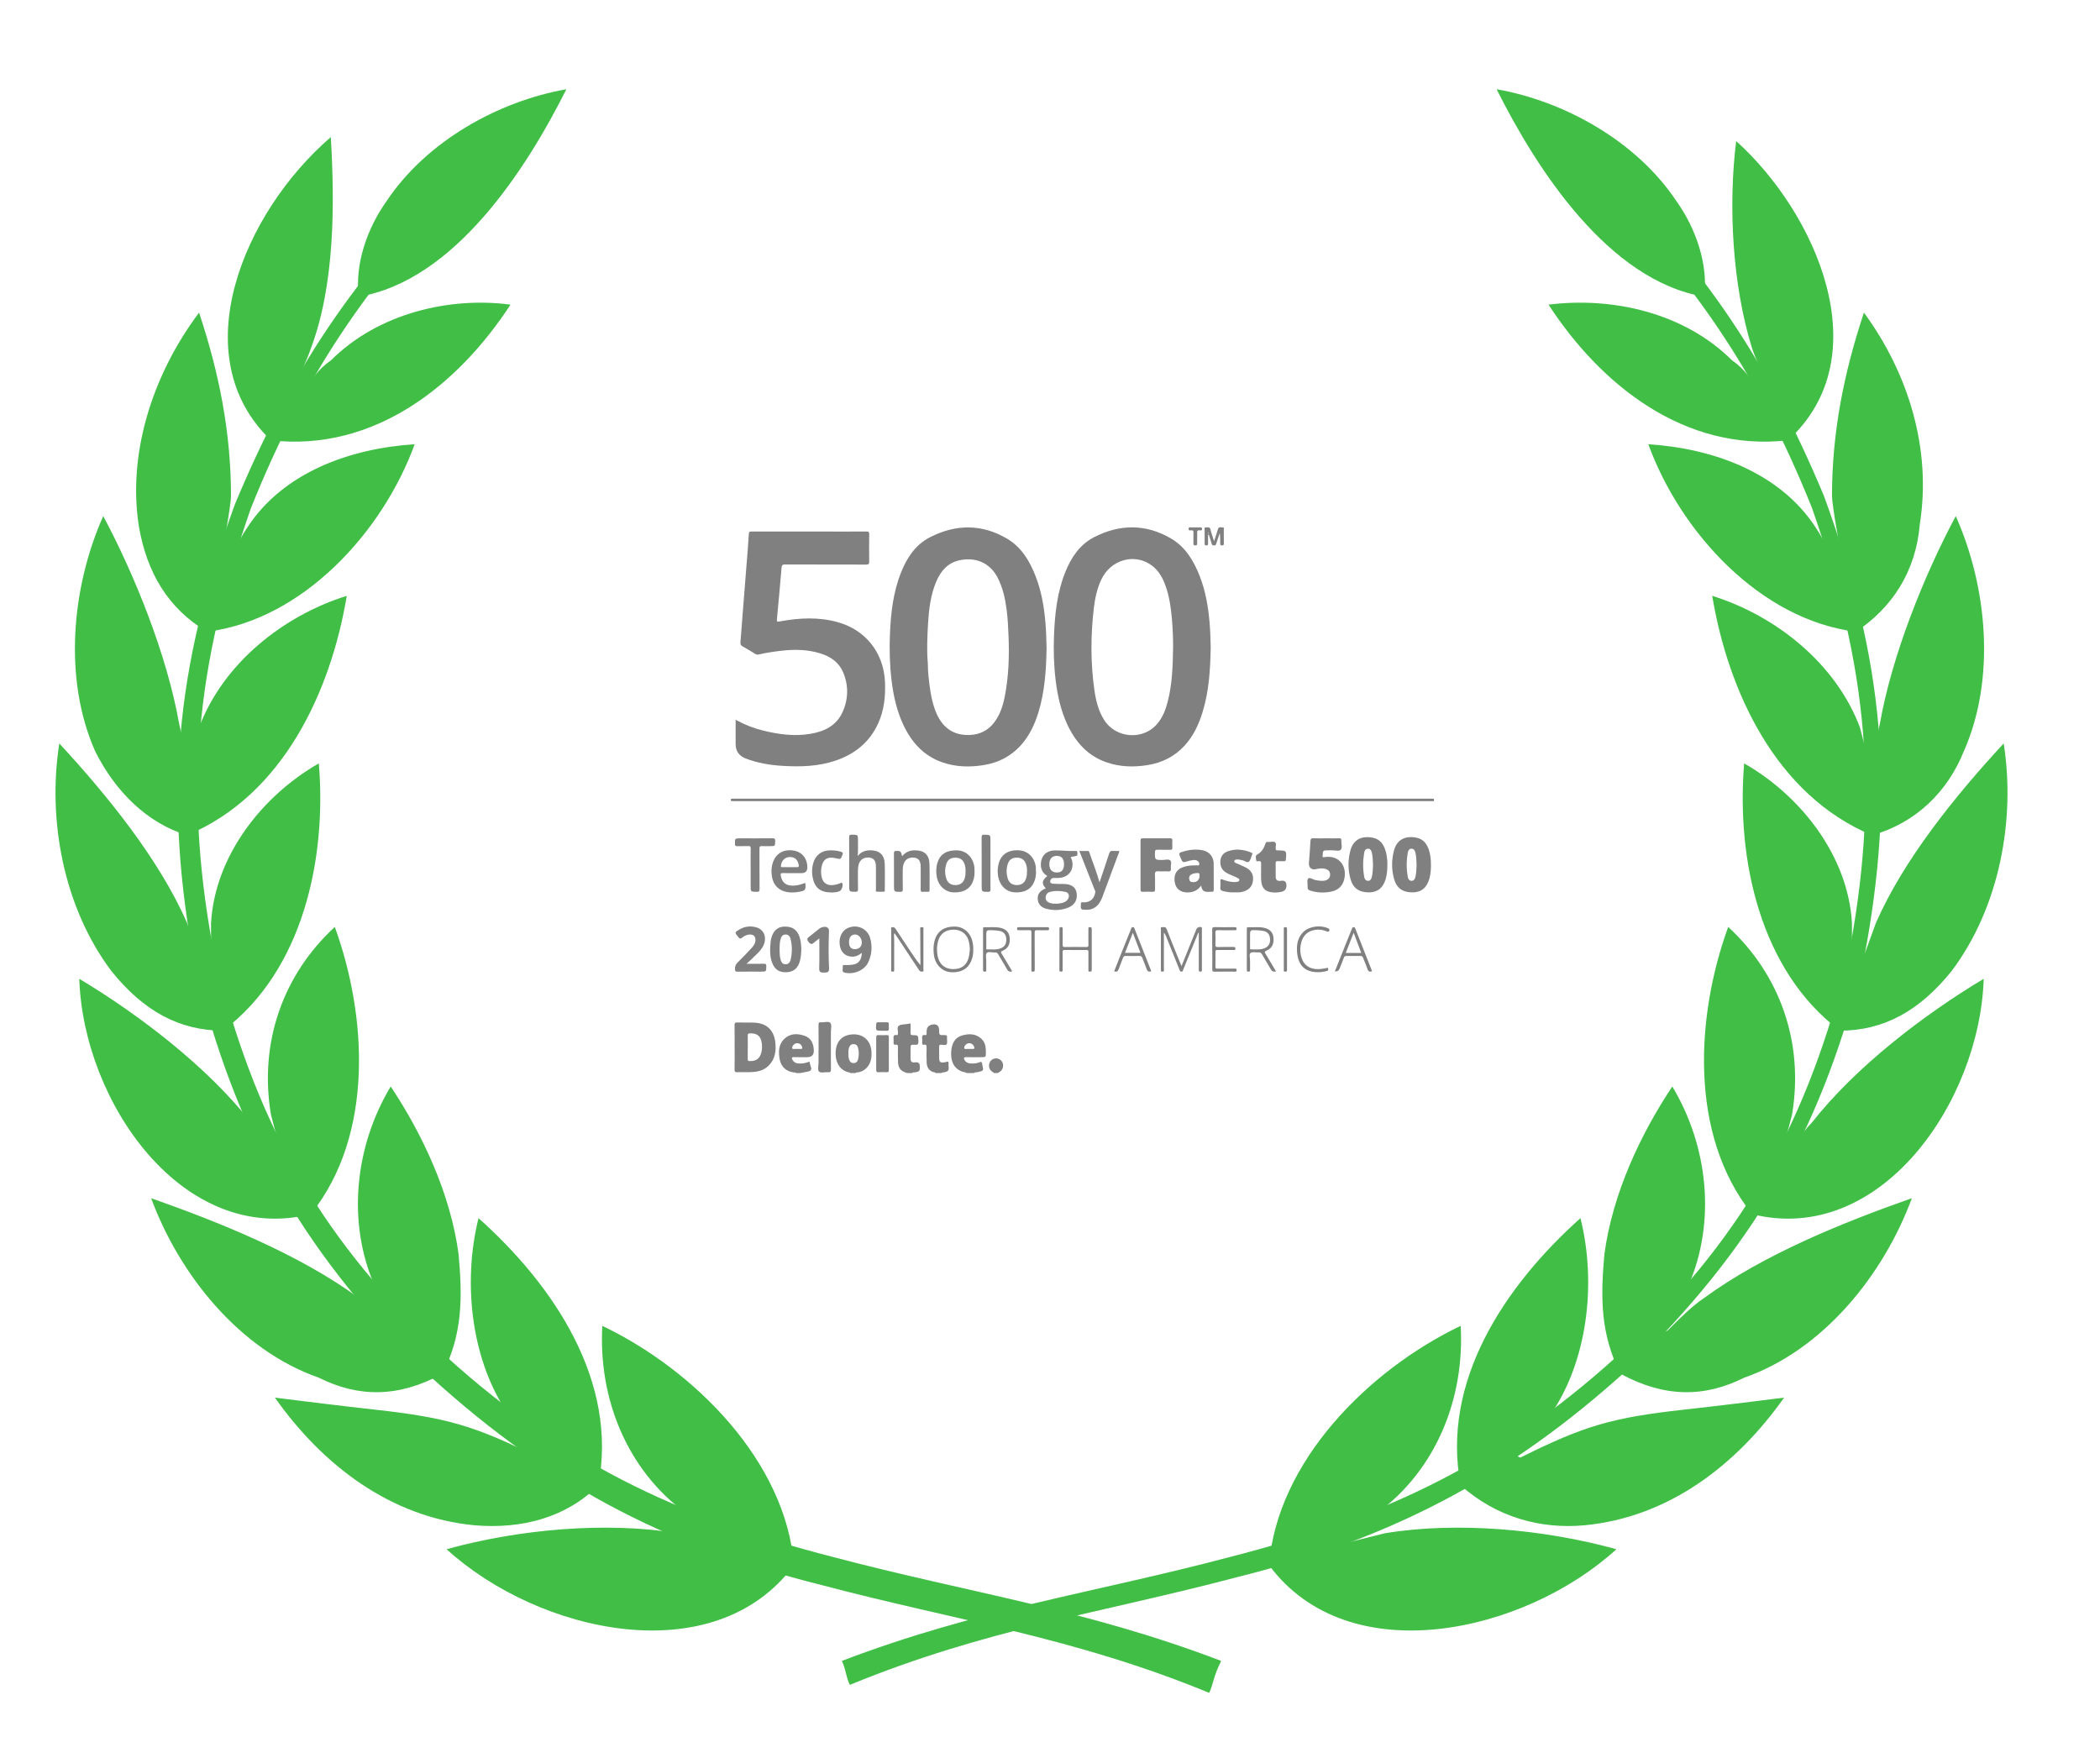 <svg width="227" height="190" viewBox="0 0 227 190" fill="none" xmlns="http://www.w3.org/2000/svg">
<rect width="227" height="190" fill="white"/>
<path d="M52.159 17.84C40.506 29.483 33.17 39.832 27.128 54.925C21.086 72.174 19.791 85.974 23.244 103.654C27.559 120.903 34.033 132.978 46.98 145.483C60.359 157.989 73.306 164.026 90.137 168.338C104.811 172.219 117.326 173.944 132 179.55C131.137 181.275 131.137 182.137 130.705 183C116.032 176.963 103.516 175.238 88.843 171.357C71.58 167.045 58.633 160.145 45.254 147.639C32.306 134.702 25.401 122.197 21.086 104.517C17.633 86.405 18.928 72.174 25.401 54.494C31.875 38.97 39.212 28.62 51.296 16.977C51.727 17.409 52.159 17.84 52.159 17.84Z" fill="#40BE46"/>
<path d="M29.285 47.594C40.506 48.888 49.569 41.557 55.18 32.933C48.706 32.07 40.938 33.795 35.759 38.97C34.464 39.832 33.601 41.126 32.738 42.42C32.738 42.851 31.875 42.42 31.875 41.989C32.306 40.695 33.169 38.97 33.601 37.676C36.191 30.777 36.191 22.152 35.759 14.821C26.264 23.015 19.791 38.539 29.285 47.594ZM85.821 169.201C84.958 157.989 75.032 148.071 65.106 143.327C64.674 151.089 67.695 158.851 74.169 163.595C75.464 164.888 77.19 165.751 78.916 166.182C79.348 166.182 78.916 167.045 78.485 167.045C76.758 166.613 75.032 166.182 73.306 165.751C65.537 164.457 56.043 165.32 48.275 167.476C58.201 176.532 77.19 180.844 85.821 169.201ZM64.674 160.576C66.832 149.364 59.927 139.015 51.727 131.684C50.001 138.584 50.864 147.208 55.18 153.245C56.043 154.539 57.338 155.833 58.632 156.695C59.064 156.695 58.632 157.558 58.201 157.558C51.296 154.108 48.275 153.245 40.506 152.383C36.622 151.952 33.169 151.52 29.717 151.089C34.896 158.42 42.233 164.026 51.296 164.888C56.474 165.32 61.222 164.026 64.674 160.576ZM47.843 148.502C50.001 144.19 50.001 140.308 49.569 135.565C48.706 129.097 45.685 122.628 42.233 117.453C38.348 123.922 37.485 132.115 40.506 139.015C41.369 140.74 42.233 142.033 43.527 143.327C43.959 143.758 43.096 144.19 42.664 143.758C41.369 142.465 40.075 141.171 38.78 140.308C32.306 135.565 23.675 132.115 16.338 129.528C19.359 137.721 25.833 145.914 34.464 148.933C38.78 151.089 43.096 151.089 47.843 148.502ZM33.601 131.253C40.506 122.628 39.643 109.691 36.191 100.204C30.58 105.379 27.991 112.71 29.285 120.472C29.717 122.197 30.148 123.922 31.012 125.215C31.012 125.647 30.58 126.078 30.148 125.647C29.285 124.353 28.422 122.628 27.128 121.334C22.38 115.297 15.043 109.691 8.57 105.81C9.001 119.178 19.791 134.702 33.601 131.253ZM24.107 111.416C32.738 104.948 35.327 92.873 34.464 82.524C28.422 85.974 23.243 92.442 22.812 99.773V104.517C22.812 104.948 21.949 104.948 21.949 104.517L20.222 99.773C17.201 92.873 11.591 85.974 6.412 80.368C5.117 88.561 6.844 98.048 12.023 104.948C15.475 109.26 19.359 111.416 24.107 111.416ZM20.222 90.286C30.58 85.974 35.759 74.762 37.485 64.412C30.58 66.569 24.107 71.743 21.517 78.643C21.085 80.368 20.654 81.662 20.654 83.386C20.654 83.818 19.791 83.818 19.791 83.386C19.791 81.662 19.791 79.937 19.359 78.212C18.064 70.881 14.612 62.256 11.159 55.788C7.707 63.55 6.844 73.468 10.296 81.23C12.454 85.543 15.907 88.992 20.222 90.286ZM22.38 68.293C32.738 67 41.369 57.513 44.822 48.026C37.917 48.457 30.58 51.044 26.696 57.081C25.833 58.375 24.97 60.1 24.538 61.394C24.538 61.825 23.675 61.394 23.675 60.963C24.107 59.669 24.97 54.494 24.97 53.632C24.97 46.732 23.675 40.264 21.517 33.795C16.338 40.695 13.749 49.319 15.043 57.081C15.907 61.825 18.064 65.706 22.38 68.293ZM61.222 9.646C53.885 10.94 46.117 15.252 41.801 21.721C39.643 24.739 38.348 28.62 38.78 32.07C49.138 30.345 56.906 18.271 61.222 9.646Z" fill="#40BE46"/>
<path d="M170.841 17.84C182.494 29.483 189.83 39.832 195.872 54.925C201.914 72.174 203.209 85.974 199.757 103.654C195.441 120.903 188.967 132.978 176.02 145.483C162.641 157.989 149.694 164.026 132.863 168.338C118.189 172.219 105.674 173.944 91 179.55C91.432 180.413 91.432 181.275 91.863 182.138C106.537 176.1 119.052 174.375 133.726 170.494C150.989 166.182 163.936 159.282 177.315 146.777C190.262 133.84 197.167 121.334 201.483 103.654C204.935 85.543 203.641 71.312 197.167 53.632C190.694 38.108 183.357 27.758 171.273 16.115C171.273 17.409 170.841 17.84 170.841 17.84Z" fill="#40BE46"/>
<path d="M193.283 47.594C182.062 48.888 172.999 41.557 167.389 32.933C174.294 32.07 182.062 33.795 187.241 38.97C188.536 39.832 189.399 41.126 190.262 42.42C190.262 42.851 191.125 42.42 191.125 41.989C190.694 40.695 189.831 38.97 189.399 37.676C187.241 30.777 186.81 22.152 187.673 15.252C196.304 23.015 203.209 38.539 193.283 47.594ZM137.179 169.201C138.042 157.989 147.968 148.071 157.894 143.327C158.326 151.089 155.305 158.851 148.831 163.595C147.536 164.888 145.81 165.751 144.084 166.182C143.652 166.182 144.084 167.045 144.515 167.045C146.242 166.613 147.968 166.182 149.694 165.751C157.463 164.457 166.957 165.32 174.726 167.476C164.799 176.532 145.81 180.844 137.179 169.201ZM157.894 160.576C155.736 149.364 162.642 139.015 170.841 131.684C172.568 138.584 171.705 147.208 167.389 153.245C166.526 154.539 165.231 155.833 163.936 156.695C163.505 156.695 163.936 157.558 164.368 157.558C171.273 154.108 174.294 153.245 182.062 152.383C185.946 151.952 189.399 151.52 192.852 151.089C187.673 158.42 180.336 164.026 171.273 164.888C166.526 165.32 161.778 164.026 157.894 160.576ZM175.157 148.502C172.999 144.19 172.999 140.308 173.431 135.565C174.294 129.097 177.315 122.628 180.768 117.453C184.652 123.922 185.515 132.115 182.494 139.015C181.631 140.74 180.768 142.033 179.473 143.327C179.473 143.758 179.904 144.19 180.336 143.758C181.631 142.465 182.925 141.171 184.22 140.308C190.694 135.565 199.325 132.115 206.662 129.528C203.641 137.721 197.167 145.914 188.536 148.933C184.22 151.089 179.904 151.089 175.157 148.502ZM189.399 131.253C182.494 122.628 183.357 109.691 186.81 100.204C192.42 105.379 195.009 112.71 193.715 120.472C193.283 122.197 192.852 123.922 191.988 125.215C191.988 125.647 192.42 126.078 192.852 125.647C193.715 124.353 194.578 122.628 195.873 121.334C200.62 115.297 207.957 109.691 214.43 105.81C213.999 119.178 203.209 134.702 189.399 131.253ZM198.894 111.416C190.262 104.948 187.673 92.873 188.536 82.524C194.578 85.974 199.757 92.442 200.188 99.773V104.517C200.188 104.948 201.051 104.948 201.051 104.517L202.778 99.773C205.799 92.873 211.409 85.974 216.588 80.368C217.883 88.561 216.157 98.048 210.978 104.948C207.525 109.26 203.641 111.416 198.894 111.416ZM202.346 90.286C191.988 85.974 186.81 74.762 185.083 64.412C191.988 66.569 198.462 71.743 201.051 78.643C201.483 80.368 201.915 81.662 201.915 83.386C201.915 83.818 202.778 83.818 202.778 83.386C202.778 81.662 202.778 79.937 203.209 78.212C204.504 70.881 207.957 62.256 211.409 55.788C214.862 63.55 215.725 73.468 212.272 81.23C210.546 85.543 207.093 88.992 202.346 90.286ZM200.62 68.293C190.262 67 181.631 57.513 178.178 48.026C185.083 48.457 192.42 51.044 196.304 57.081C197.167 58.375 198.03 60.1 198.462 61.394C198.462 61.825 199.325 61.394 199.325 60.963C198.894 59.669 198.03 54.494 198.03 53.632C198.03 46.732 199.325 40.264 201.483 33.795C206.23 40.264 208.82 48.457 207.525 56.65C207.093 61.825 204.504 65.706 200.62 68.293ZM161.778 9.646C169.115 10.94 176.883 15.252 181.199 21.721C183.357 24.739 184.652 28.62 184.22 32.07C173.862 30.345 166.094 18.271 161.778 9.646Z" fill="#40BE46"/>
<g clip-path="url(#clip0_951_114)">
<path d="M155 86.604C129.778 86.604 104.557 86.604 79.335 86.604C79.26 86.604 79.186 86.604 79.111 86.604C79.03 86.604 79 86.565 79 86.486C79 86.405 79 86.333 79.111 86.336C79.186 86.336 79.26 86.336 79.335 86.336C104.461 86.336 129.584 86.336 154.71 86.336C154.805 86.336 154.901 86.342 155 86.348V86.607V86.604Z" fill="#808080"/>
<path d="M91.913 116C91.904 115.982 91.895 115.952 91.883 115.949C90.869 115.801 90.273 114.931 90.33 113.718C90.387 112.532 91.075 111.842 92.251 111.815C93.364 111.791 94.139 112.532 94.202 113.697C94.235 114.29 94.16 114.868 93.762 115.344C93.475 115.69 93.101 115.886 92.655 115.934C92.598 115.94 92.52 115.907 92.496 115.997H91.916L91.913 116ZM91.71 113.874C91.704 114.1 91.713 114.326 91.787 114.546C91.868 114.784 92.021 114.931 92.281 114.925C92.526 114.919 92.679 114.781 92.742 114.549C92.862 114.115 92.865 113.676 92.742 113.242C92.679 113.016 92.538 112.878 92.281 112.872C92.012 112.866 91.865 113.001 91.781 113.236C91.71 113.444 91.701 113.658 91.707 113.874H91.71Z" fill="#808080"/>
<path d="M104.491 116C104.356 115.88 104.174 115.904 104.018 115.849C103.279 115.581 102.914 115.025 102.83 114.266C102.803 114.031 102.803 113.787 102.83 113.555C102.911 112.809 103.204 112.173 103.97 111.945C104.724 111.719 105.484 111.719 106.11 112.321C106.517 112.712 106.571 113.227 106.568 113.757C106.568 114.284 106.568 114.284 106.044 114.284C105.505 114.284 104.97 114.293 104.431 114.281C104.177 114.275 104.156 114.374 104.251 114.564C104.38 114.82 104.599 114.937 104.871 114.961C105.23 114.991 105.583 114.955 105.915 114.823C106.074 114.76 106.128 114.802 106.152 114.949C106.164 115.012 106.173 115.076 106.188 115.139C106.331 115.75 106.328 115.741 105.715 115.895C105.565 115.934 105.392 115.874 105.263 116H104.488H104.491ZM104.778 113.393C104.886 113.393 104.994 113.384 105.098 113.393C105.35 113.42 105.368 113.308 105.278 113.113C105.11 112.739 104.653 112.649 104.377 112.947C104.281 113.053 104.192 113.188 104.24 113.323C104.287 113.465 104.446 113.369 104.551 113.39C104.623 113.402 104.7 113.39 104.775 113.39L104.778 113.393Z" fill="#808080"/>
<path d="M86.041 116C85.994 115.913 85.91 115.949 85.841 115.94C85 115.834 84.425 115.344 84.279 114.504C84.138 113.7 84.147 112.881 84.812 112.276C85.452 111.692 86.23 111.71 86.99 111.978C87.684 112.222 87.93 112.812 87.969 113.51C87.997 114.026 87.759 114.284 87.257 114.284C86.784 114.284 86.311 114.296 85.838 114.278C85.545 114.266 85.56 114.395 85.665 114.582C85.802 114.826 86.024 114.943 86.299 114.964C86.712 114.994 87.107 114.922 87.502 114.763C87.55 114.958 87.577 115.142 87.643 115.311C87.777 115.642 87.634 115.783 87.328 115.84C87.05 115.892 86.772 115.949 86.493 116.003H86.041V116ZM86.152 113.393C86.281 113.393 86.41 113.384 86.538 113.393C86.727 113.408 86.757 113.339 86.703 113.167C86.631 112.947 86.487 112.818 86.272 112.779C86.053 112.739 85.871 112.821 85.736 113.001C85.665 113.098 85.602 113.224 85.641 113.333C85.685 113.459 85.829 113.375 85.928 113.39C86.003 113.402 86.078 113.39 86.152 113.39V113.393Z" fill="#808080"/>
<path d="M101.136 116C101.07 115.889 100.945 115.922 100.849 115.886C100.364 115.708 100.188 115.323 100.167 114.85C100.143 114.311 100.149 113.769 100.161 113.23C100.167 113.019 100.131 112.896 99.888 112.938C99.703 112.971 99.673 112.863 99.682 112.709C99.691 112.568 99.694 112.426 99.682 112.288C99.661 112.035 99.673 111.83 100.02 111.896C100.137 111.918 100.161 111.833 100.161 111.734C100.161 111.659 100.161 111.583 100.161 111.508C100.161 111.065 100.382 110.811 100.825 110.746C101.268 110.682 101.498 110.883 101.516 111.349C101.516 111.9 101.516 111.915 102.073 111.896C102.315 111.887 102.411 111.954 102.366 112.198C102.366 112.207 102.366 112.219 102.366 112.231C102.36 112.456 102.429 112.736 102.324 112.89C102.22 113.044 101.923 112.935 101.714 112.938C101.558 112.938 101.51 112.986 101.516 113.143C101.525 113.564 101.516 113.986 101.519 114.407C101.525 114.796 101.648 114.898 102.043 114.844C102.127 114.832 102.217 114.826 102.294 114.793C102.486 114.717 102.555 114.784 102.531 114.976C102.498 115.238 102.639 115.548 102.459 115.753C102.288 115.949 101.959 115.877 101.723 116H101.142H101.136Z" fill="#808080"/>
<path d="M98.042 116C97.877 115.931 97.704 115.88 97.554 115.786C97.21 115.575 97.09 115.226 97.075 114.847C97.054 114.296 97.057 113.745 97.066 113.194C97.069 113.004 97.033 112.902 96.824 112.938C96.641 112.968 96.57 112.89 96.588 112.706C96.6 112.577 96.594 112.447 96.588 112.318C96.576 112.074 96.546 111.824 96.926 111.896C97.018 111.915 97.063 111.857 97.06 111.764C97.06 111.752 97.06 111.743 97.06 111.731C97.105 111.445 96.917 111.065 97.156 110.888C97.375 110.725 97.728 110.752 98.024 110.698C98.15 110.677 98.275 110.662 98.428 110.641C98.428 110.99 98.437 111.324 98.425 111.659C98.419 111.833 98.458 111.899 98.652 111.902C99.269 111.908 99.245 111.921 99.278 112.547C99.293 112.881 99.197 112.968 98.874 112.944C98.431 112.914 98.428 112.938 98.428 113.402C98.428 113.727 98.428 114.049 98.428 114.374C98.428 114.793 98.539 114.892 98.952 114.841C99.271 114.801 99.43 114.944 99.43 115.271C99.43 115.81 99.409 115.828 98.877 115.928C98.793 115.943 98.679 115.874 98.623 115.997H98.042V116Z" fill="#808080"/>
<path d="M107.46 116C107.343 115.913 107.211 115.837 107.113 115.735C106.804 115.413 106.849 114.856 107.19 114.582C107.529 114.311 108.016 114.371 108.277 114.714C108.546 115.073 108.459 115.606 108.088 115.855C108.01 115.91 107.927 115.952 107.846 116H107.46Z" fill="#808080"/>
<path d="M113.131 69.952C113.092 72.382 112.948 74.751 112.236 77.045C111.865 78.24 111.35 79.363 110.548 80.333C109.441 81.669 108.013 82.44 106.314 82.711C104.808 82.952 103.315 82.916 101.861 82.41C99.844 81.709 98.539 80.251 97.65 78.364C96.932 76.834 96.573 75.206 96.372 73.538C96.175 71.903 96.13 70.262 96.196 68.621C96.288 66.315 96.537 64.033 97.405 61.868C98.042 60.273 98.973 58.873 100.526 58.078C103.306 56.654 106.131 56.621 108.857 58.231C110.422 59.156 111.32 60.667 111.961 62.335C112.574 63.928 112.861 65.595 113.005 67.29C113.083 68.194 113.11 69.103 113.128 69.958L113.131 69.952ZM100.289 71.596C100.304 72.207 100.316 72.634 100.361 73.065C100.484 74.248 100.628 75.425 101.011 76.557C101.546 78.144 102.6 79.538 104.814 79.454C105.904 79.411 106.804 78.975 107.472 78.093C108.106 77.256 108.42 76.283 108.615 75.272C109.028 73.131 109.109 70.972 109.019 68.799C108.98 67.832 108.938 66.869 108.812 65.912C108.66 64.728 108.408 63.575 107.864 62.492C107.023 60.815 105.434 60.209 103.752 60.559C102.465 60.827 101.696 61.706 101.205 62.865C100.589 64.325 100.409 65.882 100.316 67.438C100.23 68.88 100.176 70.328 100.286 71.596H100.289Z" fill="#808080"/>
<path d="M130.871 69.97C130.829 72.373 130.691 74.73 129.982 77.015C129.575 78.328 129.003 79.55 128.073 80.576C126.989 81.775 125.628 82.455 124.05 82.708C122.557 82.949 121.073 82.913 119.627 82.416C117.598 81.718 116.282 80.257 115.387 78.355C114.669 76.825 114.313 75.197 114.109 73.529C113.912 71.894 113.867 70.253 113.936 68.612C114.031 66.318 114.277 64.048 115.136 61.889C115.776 60.282 116.707 58.87 118.269 58.069C121.037 56.648 123.853 56.618 126.573 58.207C128.153 59.132 129.057 60.652 129.704 62.329C130.317 63.922 130.604 65.589 130.748 67.284C130.826 68.188 130.853 69.097 130.871 69.97ZM126.807 69.967C126.81 68.928 126.765 67.893 126.675 66.86C126.567 65.644 126.394 64.436 125.972 63.28C125.675 62.467 125.268 61.724 124.574 61.182C122.719 59.734 120.043 60.465 119.023 62.696C118.592 63.639 118.371 64.641 118.248 65.659C117.889 68.654 117.874 71.65 118.305 74.639C118.466 75.753 118.733 76.843 119.343 77.816C120.624 79.851 123.599 80.056 125.125 78.207C125.699 77.512 126.014 76.687 126.232 75.823C126.723 73.902 126.771 71.936 126.807 69.97V69.967Z" fill="#808080"/>
<path d="M79.518 77.81C80.499 78.349 81.478 78.728 82.501 78.978C84.171 79.39 85.856 79.616 87.574 79.333C89.097 79.08 90.411 78.466 91.081 76.967C91.716 75.555 91.737 74.088 91.129 72.658C90.671 71.584 89.773 70.981 88.696 70.641C87.329 70.211 85.928 70.181 84.519 70.34C83.677 70.437 82.837 70.557 82.011 70.753C81.879 70.783 81.762 70.762 81.643 70.689C81.185 70.409 80.724 70.129 80.254 69.868C80.077 69.768 80.024 69.651 80.038 69.452C80.161 67.935 80.272 66.414 80.392 64.897C80.508 63.389 80.634 61.883 80.751 60.375C80.82 59.481 80.897 58.587 80.948 57.692C80.963 57.437 81.104 57.461 81.269 57.461C84.159 57.461 87.05 57.461 89.944 57.461C91.18 57.461 92.416 57.467 93.652 57.455C93.894 57.455 93.96 57.518 93.957 57.762C93.942 58.746 93.942 59.731 93.957 60.712C93.96 60.968 93.891 61.037 93.637 61.034C90.713 61.025 87.789 61.034 84.866 61.022C84.599 61.022 84.507 61.073 84.483 61.368C84.336 63.178 84.165 64.984 83.995 66.791C83.953 67.245 83.944 67.242 84.402 67.158C86.452 66.785 88.496 66.688 90.531 67.251C93.598 68.1 95.54 70.584 95.666 73.775C95.726 75.32 95.561 76.819 94.912 78.231C93.972 80.278 92.353 81.546 90.261 82.244C88.415 82.859 86.505 82.907 84.59 82.792C83.226 82.711 81.882 82.488 80.598 81.992C79.88 81.713 79.52 81.192 79.518 80.429C79.518 79.577 79.518 78.722 79.518 77.804V77.81Z" fill="#808080"/>
<path d="M149.97 93.441C149.97 94.025 149.928 94.519 149.793 95.001C149.521 95.967 148.919 96.461 148 96.467C146.917 96.476 146.262 96.024 145.983 95.025C145.693 93.983 145.702 92.929 145.983 91.891C146.22 91.018 146.845 90.524 147.671 90.5C148.743 90.467 149.374 90.858 149.706 91.779C149.784 91.99 149.847 92.213 149.883 92.433C149.94 92.794 149.985 93.161 149.967 93.444L149.97 93.441ZM148.416 93.519C148.392 93.068 148.395 92.625 148.294 92.192C148.24 91.96 148.141 91.743 147.863 91.746C147.599 91.752 147.498 91.969 147.462 92.186C147.315 93.053 147.312 93.926 147.465 94.793C147.504 95.013 147.611 95.217 147.878 95.221C148.141 95.221 148.237 95.013 148.291 94.796C148.398 94.374 148.386 93.941 148.416 93.519Z" fill="#808080"/>
<path d="M154.68 93.507C154.68 94.007 154.644 94.501 154.509 94.983C154.237 95.967 153.635 96.461 152.699 96.467C151.621 96.473 150.966 96.012 150.691 95.013C150.406 93.983 150.415 92.938 150.691 91.909C150.924 91.033 151.546 90.53 152.363 90.497C153.447 90.454 154.087 90.855 154.425 91.785C154.626 92.339 154.68 92.92 154.677 93.504L154.68 93.507ZM153.127 93.486C153.1 93.044 153.106 92.598 152.998 92.168C152.944 91.948 152.839 91.746 152.579 91.746C152.331 91.746 152.217 91.942 152.181 92.147C152.022 93.035 152.016 93.929 152.181 94.817C152.22 95.025 152.334 95.214 152.579 95.22C152.845 95.223 152.944 95.019 152.998 94.802C153.109 94.371 153.1 93.926 153.127 93.486Z" fill="#808080"/>
<path d="M79.407 113.206C79.407 112.405 79.413 111.608 79.401 110.807C79.401 110.599 79.449 110.527 79.668 110.533C80.29 110.551 80.915 110.524 81.538 110.551C82.84 110.605 83.636 111.328 83.8 112.625C83.923 113.589 83.8 114.507 83.055 115.229C82.49 115.777 81.771 115.889 81.029 115.901C80.577 115.91 80.125 115.892 79.676 115.907C79.47 115.913 79.401 115.856 79.404 115.636C79.419 114.826 79.41 114.013 79.41 113.203L79.407 113.206ZM80.829 113.209C80.829 113.64 80.835 114.073 80.826 114.504C80.823 114.66 80.874 114.702 81.026 114.705C81.765 114.73 82.166 114.413 82.319 113.685C82.379 113.396 82.385 113.104 82.352 112.818C82.253 111.999 81.849 111.674 81.029 111.713C80.876 111.719 80.826 111.761 80.829 111.915C80.838 112.345 80.832 112.776 80.832 113.209H80.829Z" fill="#808080"/>
<path d="M143.329 90.626C143.802 90.626 144.275 90.635 144.747 90.62C144.951 90.614 145.011 90.686 144.996 90.879C144.972 91.21 145.127 91.641 144.939 91.852C144.744 92.065 144.31 91.9 143.984 91.921C143.856 91.93 143.727 91.921 143.598 91.921C142.997 91.921 143.006 91.921 142.967 92.511C142.955 92.683 143.003 92.68 143.14 92.661C143.428 92.619 143.721 92.607 144.005 92.667C144.921 92.857 145.466 93.688 145.361 94.721C145.265 95.648 144.753 96.229 143.844 96.398C143.095 96.536 142.35 96.509 141.617 96.271C141.432 96.211 141.333 96.121 141.348 95.904C141.372 95.582 141.246 95.145 141.411 94.968C141.569 94.796 141.958 95.109 142.26 95.151C142.611 95.202 142.961 95.281 143.311 95.166C143.607 95.07 143.778 94.868 143.778 94.546C143.778 94.233 143.607 94.04 143.326 93.947C142.967 93.826 142.605 93.875 142.246 93.959C141.773 94.07 141.45 93.778 141.488 93.306C141.554 92.511 141.611 91.713 141.653 90.915C141.665 90.695 141.719 90.611 141.949 90.62C142.41 90.638 142.874 90.626 143.335 90.626H143.329Z" fill="#808080"/>
<path d="M129.85 95.729C129.395 96.343 128.863 96.494 128.246 96.47C127.612 96.443 127.142 96.088 127.01 95.491C126.837 94.712 127.082 94.103 127.696 93.814C128.061 93.643 128.453 93.586 128.851 93.555C129 93.543 129.153 93.558 129.3 93.54C129.413 93.525 129.596 93.628 129.629 93.462C129.665 93.278 129.575 93.104 129.374 93.023C129.219 92.956 129.057 92.956 128.899 92.984C128.719 93.014 128.539 93.053 128.366 93.104C127.845 93.254 127.845 93.257 127.624 92.749C127.387 92.21 127.384 92.204 127.968 92.035C128.647 91.839 129.341 91.779 130.036 91.927C130.748 92.08 131.185 92.631 131.194 93.363C131.203 94.293 131.191 95.22 131.2 96.151C131.2 96.349 131.149 96.434 130.948 96.401C130.907 96.395 130.862 96.398 130.82 96.401C130.362 96.44 129.919 96.455 129.847 95.729H129.85ZM129.65 94.684C129.614 94.594 129.733 94.411 129.512 94.401C129.264 94.392 129.015 94.411 128.794 94.537C128.581 94.657 128.507 94.859 128.572 95.091C128.644 95.335 128.851 95.371 129.066 95.35C129.416 95.317 129.641 95.061 129.65 94.684Z" fill="#808080"/>
<path d="M113.029 96.015C112.679 95.609 112.505 95.278 113.205 94.7C112.697 94.386 112.475 93.917 112.511 93.339C112.568 92.487 113.118 91.954 113.977 91.933C114.749 91.915 115.519 92.032 116.291 91.99C116.419 91.984 116.479 92.035 116.452 92.159C116.425 92.285 116.56 92.478 116.324 92.529C116.135 92.571 115.946 92.607 115.734 92.652C115.863 92.923 115.949 93.194 115.938 93.486C115.911 94.308 115.327 94.868 114.444 94.91C114.262 94.919 114.079 94.91 113.897 94.91C113.675 94.91 113.558 95.052 113.525 95.242C113.487 95.464 113.675 95.519 113.834 95.531C114.22 95.558 114.606 95.558 114.992 95.561C115.77 95.567 116.249 95.877 116.365 96.467C116.512 97.204 116.204 97.819 115.489 98.108C114.699 98.427 113.876 98.454 113.059 98.228C112.496 98.075 112.2 97.689 112.173 97.168C112.146 96.666 112.4 96.313 112.96 96.076C112.987 96.063 113.029 96.07 113.023 96.018L113.029 96.015ZM114.055 97.689C114.154 97.689 114.229 97.695 114.304 97.689C114.657 97.65 115.013 97.617 115.297 97.37C115.65 97.066 115.617 96.524 115.219 96.428C114.654 96.289 114.067 96.274 113.499 96.416C113.199 96.491 113.035 96.735 113.029 97.042C113.023 97.355 113.229 97.53 113.508 97.617C113.693 97.674 113.885 97.707 114.055 97.686V97.689ZM115.016 93.429C115.016 92.824 114.746 92.517 114.22 92.523C113.708 92.529 113.418 92.866 113.427 93.447C113.436 94.007 113.726 94.32 114.241 94.317C114.764 94.317 115.019 94.025 115.016 93.429Z" fill="#808080"/>
<path d="M125.014 90.626C125.508 90.626 126.002 90.632 126.499 90.626C126.66 90.626 126.732 90.668 126.726 90.843C126.714 91.114 126.714 91.385 126.726 91.653C126.735 91.836 126.648 91.867 126.493 91.864C126.032 91.858 125.568 91.87 125.107 91.858C124.912 91.851 124.853 91.909 124.847 92.11C124.829 92.965 124.823 92.959 125.667 92.965C125.954 92.965 126.325 92.842 126.504 93.017C126.687 93.194 126.531 93.57 126.567 93.856C126.597 94.118 126.519 94.224 126.238 94.2C125.906 94.173 125.571 94.215 125.239 94.188C124.936 94.164 124.823 94.242 124.844 94.57C124.874 95.088 124.844 95.609 124.856 96.127C124.859 96.325 124.82 96.419 124.592 96.407C124.239 96.385 123.883 96.394 123.53 96.407C123.353 96.413 123.284 96.361 123.287 96.172C123.293 94.398 123.293 92.625 123.287 90.852C123.287 90.656 123.365 90.62 123.536 90.623C124.03 90.632 124.523 90.626 125.02 90.626H125.014Z" fill="#808080"/>
<path d="M133.432 96.464C133.001 96.488 132.612 96.425 132.223 96.334C132.008 96.283 131.882 96.199 131.912 95.943C131.939 95.708 131.924 95.467 131.915 95.229C131.909 95.037 131.975 95.013 132.146 95.076C132.57 95.235 133.004 95.353 133.462 95.356C133.567 95.356 133.675 95.338 133.779 95.317C133.866 95.299 133.947 95.26 133.965 95.16C133.983 95.061 133.917 94.992 133.842 94.949C133.693 94.865 133.537 94.793 133.378 94.724C133.082 94.594 132.78 94.489 132.505 94.311C132.035 94.007 131.87 93.561 131.921 93.029C131.969 92.529 132.259 92.189 132.723 92.026C133.588 91.722 134.435 91.827 135.267 92.171C135.389 92.222 135.407 92.285 135.345 92.393C135.339 92.402 135.336 92.414 135.333 92.424C135.228 92.67 135.183 92.999 135 93.146C134.797 93.309 134.528 93.029 134.273 92.99C134.082 92.962 133.896 92.893 133.702 92.911C133.582 92.923 133.444 92.935 133.42 93.077C133.399 93.2 133.51 93.26 133.612 93.306C133.944 93.453 134.285 93.589 134.611 93.751C135.336 94.109 135.59 94.684 135.389 95.461C135.243 96.033 134.692 96.413 133.92 96.464C133.75 96.476 133.576 96.464 133.435 96.464H133.432Z" fill="#808080"/>
<path d="M92.706 92.547C93.065 92.092 93.526 91.912 94.089 91.918C95.067 91.933 95.603 92.405 95.636 93.387C95.666 94.326 95.645 95.266 95.642 96.205C95.642 96.271 95.678 96.382 95.57 96.389C95.304 96.404 95.031 96.41 94.765 96.389C94.615 96.379 94.69 96.232 94.687 96.151C94.681 95.329 94.687 94.51 94.684 93.688C94.684 93.086 94.466 92.773 94.008 92.713C93.4 92.631 92.957 92.92 92.811 93.483C92.754 93.706 92.739 93.929 92.739 94.158C92.739 94.817 92.73 95.476 92.745 96.136C92.751 96.352 92.685 96.404 92.476 96.404C91.793 96.401 91.793 96.41 91.793 95.717C91.793 93.989 91.799 92.261 91.787 90.533C91.787 90.295 91.838 90.223 92.087 90.229C92.742 90.244 92.745 90.229 92.742 90.882C92.742 91.433 92.769 91.984 92.709 92.547H92.706Z" fill="#808080"/>
<path d="M136.317 94.191C136.317 93.899 136.311 93.607 136.32 93.315C136.326 93.146 136.269 93.092 136.099 93.086C135.994 93.086 135.794 93.185 135.788 92.984C135.782 92.785 135.656 92.514 135.886 92.387C136.377 92.119 136.629 91.692 136.79 91.189C136.835 91.051 136.916 90.999 137.053 91.017C137.086 91.02 137.119 91.017 137.149 91.017C137.383 91.033 137.673 90.921 137.838 91.063C137.993 91.198 137.888 91.49 137.888 91.713C137.888 91.891 137.954 91.948 138.116 91.927C138.128 91.927 138.137 91.927 138.149 91.927C139.082 91.948 139.079 91.948 138.996 92.914C138.984 93.056 138.936 93.101 138.801 93.098C138.577 93.092 138.349 93.107 138.125 93.092C137.936 93.08 137.888 93.152 137.891 93.333C137.9 93.808 137.891 94.284 137.897 94.76C137.9 95.118 138.044 95.248 138.397 95.226C138.43 95.226 138.46 95.22 138.493 95.214C138.87 95.156 139.059 95.33 139.059 95.735C139.059 96.103 138.879 96.326 138.52 96.407C138.107 96.5 137.688 96.515 137.272 96.425C136.727 96.307 136.443 95.967 136.353 95.392C136.293 94.995 136.323 94.594 136.314 94.194L136.317 94.191Z" fill="#808080"/>
<path d="M118.855 95.38C119.215 94.314 119.565 93.3 119.894 92.273C119.966 92.047 120.059 91.963 120.292 91.984C120.516 92.005 120.741 91.99 120.983 91.99C120.995 92.123 120.929 92.222 120.89 92.324C120.325 93.848 119.759 95.371 119.188 96.894C118.945 97.539 118.622 98.108 117.892 98.303C117.742 98.343 117.596 98.349 117.446 98.349C116.809 98.349 116.797 98.33 116.841 97.698C116.85 97.557 116.883 97.527 117.03 97.539C117.787 97.602 118.281 97.201 118.398 96.452C118.416 96.334 118.35 96.247 118.311 96.148C117.772 94.778 117.231 93.408 116.671 91.99C116.991 91.99 117.284 91.996 117.578 91.99C117.694 91.987 117.724 92.056 117.751 92.138C118.107 93.209 118.544 94.254 118.85 95.383L118.855 95.38Z" fill="#808080"/>
<path d="M86.616 102.702C86.592 103.175 86.565 103.68 86.374 104.159C86.137 104.749 85.706 105.056 85.075 105.098C84.375 105.143 83.83 104.897 83.531 104.237C83.172 103.452 83.228 102.618 83.303 101.79C83.318 101.63 83.357 101.47 83.402 101.317C83.618 100.585 84.096 100.185 84.776 100.167C85.629 100.143 86.14 100.474 86.41 101.239C86.574 101.702 86.61 102.184 86.619 102.705L86.616 102.702ZM84.267 102.615C84.276 102.982 84.27 103.349 84.369 103.707C84.447 103.996 84.575 104.24 84.919 104.24C85.263 104.24 85.407 103.999 85.473 103.707C85.638 102.982 85.638 102.253 85.464 101.528C85.398 101.248 85.249 101.025 84.922 101.022C84.575 101.022 84.444 101.266 84.369 101.552C84.276 101.898 84.273 102.256 84.267 102.612V102.615Z" fill="#808080"/>
<path d="M105.341 94.224C105.353 94.492 105.323 94.769 105.248 95.043C104.979 96.024 104.242 96.506 103.087 96.47C102.198 96.443 101.471 95.801 101.277 94.868C101.163 94.32 101.178 93.772 101.343 93.236C101.627 92.324 102.351 91.888 103.491 91.924C104.353 91.951 105.05 92.547 105.269 93.438C105.332 93.691 105.35 93.95 105.344 94.224H105.341ZM104.371 94.2C104.38 93.896 104.347 93.595 104.227 93.315C104.048 92.896 103.722 92.704 103.222 92.719C102.767 92.731 102.456 92.932 102.309 93.351C102.127 93.875 102.121 94.41 102.279 94.94C102.426 95.44 102.767 95.681 103.282 95.681C103.794 95.681 104.132 95.431 104.281 94.937C104.356 94.7 104.377 94.453 104.371 94.203V94.2Z" fill="#808080"/>
<path d="M111.996 94.197C111.981 94.389 111.981 94.585 111.949 94.775C111.73 95.952 110.976 96.518 109.71 96.467C108.705 96.425 107.971 95.645 107.861 94.495C107.825 94.128 107.852 93.76 107.938 93.402C108.202 92.348 109.01 91.83 110.216 91.927C111.167 92.002 111.889 92.773 111.973 93.805C111.981 93.935 111.973 94.064 111.973 94.194H111.996V94.197ZM111.015 94.167C111.024 93.896 110.991 93.61 110.877 93.336C110.701 92.905 110.383 92.71 109.887 92.716C109.411 92.722 109.1 92.923 108.95 93.357C108.77 93.869 108.77 94.395 108.914 94.916C109.058 95.431 109.408 95.681 109.932 95.678C110.452 95.675 110.787 95.413 110.934 94.895C111 94.663 111.015 94.429 111.012 94.167H111.015Z" fill="#808080"/>
<path d="M87.032 95.449C87.044 95.464 87.053 95.473 87.053 95.479C87.113 96.226 87.071 96.28 86.335 96.413C85.898 96.491 85.458 96.506 85.024 96.422C84.156 96.25 83.606 95.675 83.453 94.802C83.339 94.149 83.381 93.51 83.683 92.908C84.084 92.107 84.97 91.746 85.94 91.975C86.751 92.168 87.257 92.836 87.272 93.73C87.278 94.17 87.065 94.389 86.634 94.389C85.958 94.389 85.281 94.398 84.605 94.383C84.384 94.377 84.363 94.456 84.396 94.645C84.521 95.383 84.931 95.735 85.671 95.741C85.91 95.741 86.143 95.714 86.371 95.66C86.598 95.606 86.817 95.519 87.035 95.449H87.032ZM85.371 93.739C85.641 93.739 85.907 93.736 86.176 93.739C86.308 93.739 86.362 93.715 86.344 93.558C86.275 92.984 85.946 92.649 85.41 92.646C84.88 92.64 84.494 93.001 84.417 93.552C84.396 93.697 84.417 93.745 84.566 93.742C84.833 93.733 85.102 93.742 85.371 93.742V93.739Z" fill="#808080"/>
<path d="M97.518 92.559C97.898 92.086 98.371 91.915 98.928 91.921C99.912 91.93 100.439 92.396 100.472 93.387C100.502 94.326 100.475 95.266 100.484 96.208C100.484 96.367 100.43 96.416 100.28 96.407C100.11 96.397 99.936 96.388 99.766 96.407C99.562 96.428 99.517 96.355 99.517 96.157C99.529 95.335 99.523 94.513 99.523 93.694C99.523 93.092 99.305 92.779 98.847 92.719C98.233 92.637 97.799 92.92 97.65 93.489C97.581 93.745 97.581 94.001 97.581 94.26C97.581 94.886 97.572 95.512 97.587 96.142C97.593 96.358 97.524 96.41 97.318 96.41C96.635 96.407 96.635 96.416 96.635 95.72C96.635 94.564 96.641 93.408 96.629 92.252C96.629 92.035 96.689 91.981 96.899 91.984C97.357 91.993 97.357 91.984 97.521 92.559H97.518Z" fill="#808080"/>
<path d="M80.7 104.189C81.373 104.189 81.96 104.198 82.543 104.183C82.759 104.177 82.839 104.219 82.833 104.46C82.819 105.035 82.833 105.035 82.265 105.035C81.415 105.035 80.568 105.029 79.718 105.041C79.506 105.044 79.461 104.984 79.449 104.776C79.431 104.457 79.533 104.237 79.76 104.018C80.269 103.524 80.757 103.003 81.241 102.485C81.472 102.238 81.66 101.964 81.66 101.6C81.66 101.239 81.475 101.037 81.113 101.025C80.76 101.013 80.46 101.163 80.2 101.377C80.029 101.516 79.949 101.474 79.826 101.323C79.392 100.793 79.383 100.79 79.981 100.45C80.529 100.14 81.125 100.08 81.726 100.239C82.465 100.438 82.827 101.091 82.651 101.844C82.492 102.515 82.001 102.946 81.541 103.397C81.289 103.647 81.023 103.882 80.694 104.189H80.7Z" fill="#808080"/>
<path d="M81.14 93.917C81.14 93.182 81.131 92.448 81.146 91.71C81.149 91.502 81.089 91.457 80.894 91.463C80.487 91.478 80.077 91.463 79.67 91.472C79.509 91.475 79.452 91.439 79.449 91.261C79.437 90.626 79.428 90.626 80.05 90.626C81.2 90.626 82.352 90.635 83.501 90.62C83.752 90.617 83.8 90.692 83.794 90.924C83.779 91.469 83.791 91.469 83.232 91.469C82.941 91.469 82.651 91.481 82.361 91.466C82.151 91.454 82.091 91.517 82.094 91.731C82.103 93.179 82.091 94.627 82.106 96.078C82.106 96.355 82.032 96.419 81.768 96.41C81.14 96.391 81.14 96.404 81.14 95.768C81.14 95.151 81.14 94.537 81.14 93.92V93.917Z" fill="#808080"/>
<path d="M88.484 113.209C88.484 112.399 88.49 111.589 88.478 110.78C88.475 110.569 88.528 110.488 88.744 110.512C89.091 110.548 89.561 110.358 89.758 110.587C89.932 110.786 89.815 111.243 89.815 111.586C89.815 112.926 89.809 114.266 89.821 115.606C89.821 115.853 89.755 115.925 89.516 115.907C89.184 115.883 88.738 116.021 88.549 115.853C88.334 115.66 88.49 115.202 88.484 114.859C88.472 114.308 88.484 113.757 88.484 113.206V113.209Z" fill="#808080"/>
<path d="M127.716 104.439C128.273 103.057 128.794 101.76 129.317 100.465C129.398 100.263 129.662 100.152 129.853 100.23C129.955 100.272 129.919 100.357 129.919 100.423C129.919 101.892 129.919 103.361 129.919 104.833C129.919 104.945 129.931 105.035 129.763 105.041C129.584 105.044 129.584 104.957 129.584 104.824C129.584 103.497 129.584 102.166 129.584 100.832C129.467 100.844 129.479 100.95 129.449 101.019C128.934 102.283 128.42 103.551 127.905 104.815C127.869 104.903 127.875 105.032 127.716 105.038C127.546 105.044 127.534 104.915 127.492 104.812C127.004 103.605 126.519 102.398 126.032 101.188C125.981 101.064 125.924 100.944 125.81 100.832V101.332C125.81 102.479 125.81 103.623 125.81 104.77C125.81 104.882 125.876 105.038 125.649 105.038C125.421 105.038 125.49 104.879 125.49 104.767C125.487 103.352 125.487 101.934 125.49 100.519C125.49 100.417 125.397 100.224 125.625 100.233C125.795 100.239 125.993 100.143 126.1 100.417C126.498 101.452 126.917 102.476 127.333 103.506C127.447 103.792 127.567 104.075 127.716 104.439Z" fill="#808080"/>
<path d="M89.851 96.479C88.636 96.47 88.011 95.931 87.822 94.721C87.747 94.245 87.774 93.775 87.906 93.312C88.145 92.457 88.792 91.951 89.668 91.927C90.1 91.915 90.521 91.948 90.937 92.089C91.12 92.153 91.129 92.228 91.069 92.39C90.881 92.908 90.886 92.908 90.348 92.779C89.429 92.559 88.926 92.896 88.783 93.832C88.732 94.179 88.747 94.522 88.831 94.862C88.98 95.467 89.435 95.756 90.103 95.672C90.36 95.639 90.605 95.573 90.845 95.467C90.901 95.443 90.967 95.353 91.033 95.461C91.177 95.693 90.988 96.256 90.734 96.346C90.614 96.388 90.489 96.428 90.363 96.446C90.192 96.47 90.022 96.473 89.851 96.485V96.479Z" fill="#808080"/>
<path d="M107.062 93.321C107.062 94.26 107.056 95.202 107.068 96.142C107.068 96.359 107.008 96.41 106.798 96.41C106.113 96.407 106.113 96.416 106.113 95.723C106.113 93.995 106.119 92.264 106.107 90.536C106.107 90.289 106.17 90.229 106.409 90.235C107.062 90.25 107.062 90.235 107.062 90.891C107.062 91.701 107.062 92.514 107.062 93.324V93.321Z" fill="#808080"/>
<path d="M96.076 113.899C96.076 114.483 96.07 115.064 96.079 115.648C96.082 115.837 96.04 115.922 95.831 115.91C95.543 115.892 95.25 115.892 94.963 115.91C94.756 115.922 94.711 115.843 94.714 115.651C94.723 114.486 94.723 113.317 94.714 112.152C94.714 111.957 94.759 111.884 94.963 111.896C95.262 111.914 95.564 111.911 95.863 111.896C96.034 111.89 96.082 111.948 96.079 112.116C96.07 112.709 96.076 113.302 96.076 113.899Z" fill="#808080"/>
<path d="M96.686 100.877C96.587 101.115 96.656 101.296 96.656 101.477C96.656 102.578 96.656 103.68 96.656 104.782C96.656 104.903 96.701 105.047 96.48 105.038C96.273 105.029 96.333 104.891 96.333 104.788C96.33 103.361 96.33 101.934 96.333 100.51C96.333 100.417 96.258 100.272 96.417 100.239C96.567 100.209 96.692 100.233 96.797 100.396C97.318 101.2 97.85 101.997 98.383 102.795C98.727 103.313 99.074 103.828 99.493 104.337C99.493 104.198 99.493 104.06 99.493 103.921C99.487 102.786 99.478 101.651 99.475 100.519C99.475 100.399 99.4 100.227 99.649 100.23C99.9 100.233 99.816 100.411 99.816 100.525C99.822 101.931 99.822 103.334 99.816 104.74C99.816 104.839 99.9 104.996 99.721 105.032C99.565 105.065 99.442 105.02 99.344 104.87C98.554 103.662 97.752 102.461 96.956 101.26C96.881 101.145 96.8 101.034 96.692 100.88L96.686 100.877Z" fill="#808080"/>
<path d="M105.197 102.621C105.221 102.922 105.182 103.202 105.116 103.473C104.844 104.605 104.021 105.177 102.791 105.098C101.828 105.038 101.076 104.267 100.948 103.208C100.888 102.723 100.888 102.238 101.008 101.76C101.274 100.679 102.04 100.134 103.258 100.167C104.192 100.191 104.943 100.871 105.134 101.865C105.182 102.121 105.224 102.377 105.2 102.621H105.197ZM104.838 102.633C104.826 102.359 104.802 102.091 104.739 101.826C104.554 101.016 103.967 100.525 103.171 100.501C102.256 100.474 101.639 100.899 101.403 101.736C101.259 102.241 101.253 102.759 101.34 103.277C101.495 104.201 102.121 104.755 103.01 104.764C103.979 104.773 104.584 104.273 104.757 103.307C104.796 103.084 104.811 102.858 104.838 102.633Z" fill="#808080"/>
<path d="M109.417 105.002C109.141 105.089 108.986 105.02 108.851 104.776C108.552 104.228 108.214 103.704 107.902 103.163C107.819 103.015 107.729 102.937 107.549 102.958C107.244 102.991 106.834 102.825 106.658 103.024C106.508 103.196 106.613 103.599 106.61 103.9C106.61 104.201 106.61 104.505 106.61 104.806C106.61 104.921 106.64 105.041 106.445 105.041C106.268 105.041 106.263 104.954 106.263 104.821C106.263 103.364 106.263 101.904 106.263 100.447C106.263 100.342 106.242 100.224 106.415 100.233C106.981 100.26 107.552 100.176 108.118 100.296C108.719 100.423 109.073 100.772 109.138 101.308C109.225 102.04 108.986 102.524 108.372 102.783C108.178 102.864 108.169 102.928 108.274 103.096C108.663 103.726 109.034 104.364 109.417 105.008V105.002ZM106.613 101.564C106.613 101.856 106.613 102.148 106.613 102.44C106.613 102.515 106.571 102.636 106.711 102.633C107.223 102.624 107.747 102.705 108.238 102.488C108.633 102.314 108.815 101.946 108.773 101.477C108.731 101.01 108.51 100.733 108.058 100.64C107.798 100.585 107.525 100.57 107.259 100.561C106.61 100.54 106.61 100.546 106.61 101.209C106.61 101.326 106.61 101.446 106.61 101.564H106.613Z" fill="#808080"/>
<path d="M137.933 105.005C137.625 105.098 137.472 104.981 137.341 104.74C137.05 104.213 136.724 103.704 136.428 103.181C136.338 103.024 136.248 102.937 136.054 102.955C135.758 102.979 135.366 102.861 135.183 103.012C134.995 103.169 135.135 103.578 135.126 103.876C135.117 104.201 135.12 104.523 135.126 104.848C135.126 104.981 135.096 105.041 134.95 105.041C134.797 105.041 134.776 104.972 134.776 104.845C134.776 103.376 134.776 101.907 134.776 100.438C134.776 100.32 134.776 100.224 134.938 100.233C135.503 100.263 136.075 100.176 136.641 100.296C137.239 100.423 137.592 100.778 137.652 101.314C137.733 102.034 137.496 102.524 136.901 102.765C136.658 102.864 136.697 102.952 136.805 103.126C137.182 103.738 137.547 104.361 137.93 105.005H137.933ZM135.123 101.564C135.123 101.856 135.123 102.148 135.123 102.44C135.123 102.515 135.084 102.633 135.225 102.63C135.737 102.621 136.26 102.702 136.751 102.482C137.143 102.307 137.329 101.94 137.284 101.471C137.239 101.004 137.021 100.73 136.569 100.637C136.317 100.585 136.057 100.57 135.803 100.558C135.123 100.531 135.123 100.537 135.123 101.206C135.123 101.323 135.123 101.443 135.123 101.561V101.564Z" fill="#808080"/>
<path d="M114.522 102.612C114.522 101.898 114.522 101.184 114.522 100.471C114.522 100.338 114.501 100.218 114.711 100.224C114.911 100.23 114.869 100.354 114.869 100.465C114.869 101.016 114.878 101.567 114.866 102.118C114.863 102.304 114.896 102.38 115.106 102.377C115.878 102.362 116.653 102.365 117.425 102.377C117.608 102.377 117.658 102.326 117.655 102.145C117.643 101.582 117.649 101.022 117.652 100.459C117.652 100.348 117.613 100.227 117.814 100.224C118.009 100.224 118.012 100.32 118.012 100.465C118.012 101.913 118.009 103.361 118.012 104.809C118.012 104.963 117.991 105.041 117.805 105.041C117.599 105.041 117.655 104.906 117.652 104.8C117.649 104.183 117.643 103.569 117.652 102.952C117.655 102.765 117.628 102.69 117.413 102.693C116.641 102.708 115.866 102.705 115.094 102.693C114.911 102.693 114.857 102.741 114.86 102.925C114.872 103.542 114.866 104.156 114.86 104.773C114.86 104.888 114.92 105.035 114.696 105.038C114.48 105.038 114.516 104.909 114.516 104.782C114.516 104.06 114.516 103.334 114.516 102.612H114.522Z" fill="#808080"/>
<path d="M124.434 105.002C124.128 105.104 124.021 104.972 123.937 104.731C123.802 104.334 123.623 103.951 123.482 103.557C123.425 103.403 123.359 103.337 123.186 103.34C122.68 103.352 122.174 103.352 121.672 103.34C121.513 103.337 121.447 103.397 121.396 103.536C121.247 103.939 121.07 104.334 120.932 104.743C120.849 104.99 120.723 105.101 120.433 105.002C120.669 104.4 120.908 103.798 121.148 103.193C121.51 102.283 121.875 101.374 122.243 100.468C122.282 100.372 122.279 100.227 122.453 100.227C122.629 100.227 122.629 100.369 122.668 100.465C123.246 101.925 123.82 103.391 124.395 104.855C124.413 104.903 124.422 104.957 124.434 105.002ZM121.606 103.006H123.279C123.003 102.283 122.737 101.582 122.456 100.841C122.168 101.579 121.893 102.274 121.606 103.006Z" fill="#808080"/>
<path d="M144.29 105.011C144.726 103.918 145.16 102.831 145.594 101.744C145.774 101.296 145.956 100.847 146.136 100.396C146.172 100.302 146.202 100.221 146.333 100.227C146.447 100.233 146.471 100.305 146.504 100.387C147.106 101.919 147.71 103.452 148.318 104.996C148.045 105.086 147.902 105.029 147.812 104.749C147.68 104.34 147.489 103.951 147.345 103.545C147.285 103.379 147.201 103.337 147.04 103.34C146.546 103.349 146.052 103.349 145.555 103.34C145.391 103.337 145.313 103.388 145.256 103.548C145.116 103.945 144.954 104.331 144.798 104.722C144.713 104.937 144.543 105.032 144.29 105.008V105.011ZM147.147 103.015C146.869 102.283 146.603 101.585 146.322 100.838L145.472 103.015H147.147Z" fill="#808080"/>
<path d="M131.035 102.642C131.035 101.928 131.041 101.215 131.032 100.504C131.032 100.311 131.056 100.218 131.29 100.224C132.008 100.242 132.729 100.233 133.447 100.23C133.573 100.23 133.672 100.221 133.669 100.408C133.666 100.585 133.561 100.558 133.456 100.558C132.876 100.558 132.295 100.579 131.718 100.549C131.415 100.534 131.361 100.64 131.379 100.908C131.403 101.296 131.4 101.684 131.379 102.073C131.367 102.305 131.415 102.392 131.67 102.38C132.217 102.356 132.765 102.374 133.313 102.371C133.432 102.371 133.54 102.347 133.54 102.539C133.54 102.744 133.408 102.696 133.304 102.696C132.735 102.696 132.166 102.702 131.598 102.696C131.427 102.693 131.379 102.744 131.382 102.913C131.391 103.443 131.394 103.972 131.382 104.499C131.379 104.674 131.436 104.716 131.601 104.713C132.211 104.704 132.825 104.71 133.438 104.71C133.549 104.71 133.672 104.668 133.672 104.87C133.672 105.068 133.555 105.035 133.441 105.035C132.723 105.035 132.002 105.026 131.284 105.041C131.077 105.044 131.035 104.978 131.038 104.785C131.05 104.072 131.041 103.358 131.041 102.648L131.035 102.642Z" fill="#808080"/>
<path d="M142.467 105.098C141.087 105.098 140.327 104.379 140.208 102.955C140.139 102.121 140.27 101.332 140.911 100.724C141.548 100.122 142.763 99.968 143.574 100.36C143.688 100.414 143.742 100.459 143.685 100.6C143.622 100.76 143.544 100.742 143.416 100.688C143.012 100.513 142.59 100.456 142.156 100.522C141.363 100.646 140.866 101.109 140.659 101.886C140.498 102.497 140.522 103.108 140.752 103.695C141.06 104.493 141.815 104.867 142.817 104.746C142.988 104.725 143.155 104.68 143.326 104.665C143.404 104.656 143.523 104.544 143.565 104.704C143.601 104.842 143.562 104.942 143.389 104.981C143.074 105.056 142.757 105.104 142.464 105.092L142.467 105.098Z" fill="#808080"/>
<path d="M111.488 102.798C111.488 102.13 111.482 101.459 111.491 100.79C111.491 100.613 111.452 100.543 111.263 100.552C110.889 100.567 110.512 100.552 110.138 100.558C110.018 100.558 109.938 100.552 109.938 100.393C109.938 100.227 110.03 100.233 110.144 100.233C111.164 100.233 112.182 100.233 113.202 100.233C113.322 100.233 113.4 100.239 113.4 100.399C113.4 100.564 113.313 100.561 113.199 100.561C112.834 100.561 112.469 100.573 112.104 100.555C111.889 100.543 111.841 100.616 111.841 100.823C111.85 102.151 111.841 103.479 111.85 104.806C111.85 104.981 111.82 105.059 111.625 105.044C111.446 105.029 111.491 104.909 111.491 104.812C111.491 104.144 111.491 103.473 111.491 102.804L111.488 102.798Z" fill="#808080"/>
<path d="M131.236 58.502C131.397 58.009 131.541 57.614 131.652 57.211C131.738 56.901 131.969 57.024 132.148 57.015C132.373 57.006 132.283 57.196 132.286 57.304C132.295 57.78 132.286 58.255 132.292 58.731C132.292 58.888 132.265 58.966 132.083 58.963C131.906 58.963 131.9 58.87 131.9 58.737C131.903 58.37 131.9 58.006 131.852 57.623C131.735 57.972 131.622 58.325 131.502 58.674C131.457 58.806 131.454 58.963 131.23 58.966C130.99 58.969 130.987 58.803 130.939 58.659C130.847 58.376 130.76 58.09 130.673 57.804L130.586 57.81C130.586 58.108 130.586 58.406 130.586 58.704C130.586 58.834 130.607 58.96 130.401 58.96C130.194 58.96 130.215 58.837 130.215 58.707C130.215 58.243 130.209 57.777 130.218 57.313C130.218 57.196 130.128 57.003 130.377 57.009C130.565 57.015 130.778 56.934 130.85 57.241C130.942 57.638 131.083 58.024 131.23 58.499L131.236 58.502ZM130.613 57.635L130.592 57.575C130.583 57.593 130.565 57.611 130.568 57.629C130.568 57.65 130.586 57.671 130.598 57.693C130.604 57.675 130.607 57.653 130.613 57.635Z" fill="#808080"/>
<path d="M138.774 102.633C138.774 101.919 138.774 101.206 138.774 100.495C138.774 100.381 138.711 100.23 138.936 100.227C139.148 100.224 139.118 100.351 139.118 100.477C139.118 101.913 139.118 103.349 139.118 104.788C139.118 104.915 139.151 105.044 138.939 105.041C138.714 105.038 138.774 104.888 138.774 104.773C138.771 104.06 138.774 103.346 138.774 102.636V102.633Z" fill="#808080"/>
<path d="M95.397 111.427C95.397 111.427 95.376 111.427 95.364 111.427C94.651 111.427 94.657 111.427 94.714 110.704C94.726 110.572 94.759 110.512 94.9 110.512C95.232 110.518 95.561 110.518 95.893 110.512C96.034 110.512 96.082 110.569 96.079 110.704C96.073 110.864 96.067 111.026 96.079 111.189C96.091 111.367 96.031 111.448 95.845 111.43C95.696 111.418 95.546 111.43 95.397 111.43V111.427Z" fill="#808080"/>
<path d="M129.41 58.18C129.41 58.364 129.404 58.547 129.41 58.728C129.416 58.882 129.383 58.963 129.204 58.963C129.015 58.963 129 58.876 129.003 58.725C129.009 58.358 128.994 57.993 129.009 57.626C129.018 57.415 128.982 57.298 128.737 57.331C128.617 57.346 128.471 57.376 128.483 57.157C128.492 56.955 128.632 57.012 128.737 57.012C129.057 57.006 129.38 57.012 129.701 57.012C129.82 57.012 129.94 56.994 129.934 57.184C129.928 57.352 129.82 57.352 129.716 57.334C129.44 57.289 129.386 57.428 129.407 57.662C129.422 57.834 129.41 58.005 129.407 58.18H129.41Z" fill="#808080"/>
<path d="M129.65 94.684C129.641 95.061 129.419 95.317 129.066 95.35C128.851 95.371 128.644 95.335 128.572 95.091C128.504 94.859 128.581 94.657 128.794 94.537C129.015 94.41 129.264 94.392 129.512 94.401C129.737 94.407 129.617 94.591 129.65 94.684Z" fill="#FEFEFE"/>
<path d="M130.613 57.635C130.607 57.656 130.604 57.674 130.598 57.693C130.586 57.671 130.571 57.65 130.568 57.629C130.568 57.611 130.583 57.593 130.592 57.575C130.598 57.596 130.604 57.614 130.613 57.635Z" fill="#FEFEFE"/>
<path d="M93.173 103.003C92.829 103.265 92.511 103.424 92.132 103.418C91.455 103.409 90.979 103.033 90.815 102.368C90.608 101.537 90.916 100.703 91.551 100.369C92.538 99.851 93.742 100.324 94.053 101.386C94.313 102.277 94.247 103.172 93.858 104.015C93.46 104.885 92.305 105.375 91.326 105.15C90.925 105.056 91.135 104.758 91.099 104.547C91.048 104.27 91.246 104.319 91.425 104.325C92.661 104.349 93.074 104.057 93.173 103V103.003ZM91.775 101.859C91.778 102.299 91.949 102.624 92.434 102.606C92.859 102.591 93.149 102.35 93.155 101.886C93.164 101.419 92.817 101.019 92.425 101.022C92.015 101.022 91.772 101.338 91.775 101.859Z" fill="#808080"/>
<path d="M88.567 101.44C88.349 101.612 88.214 101.711 88.085 101.82C87.864 102.006 87.705 102.205 87.409 101.835C87.11 101.462 87.352 101.356 87.574 101.182C87.903 100.923 88.232 100.664 88.555 100.399C88.801 100.197 89.396 100.046 89.57 100.429C89.615 100.525 89.612 100.637 89.606 100.745C89.558 102.052 89.552 103.37 89.618 104.677C89.63 105.159 89.381 105.125 89.055 105.135C88.723 105.144 88.54 105.104 88.552 104.686C88.585 103.644 88.564 102.6 88.564 101.443L88.567 101.44Z" fill="#808080"/>
</g>
<defs>
<clipPath id="clip0_951_114">
<rect width="76" height="59" fill="white" transform="translate(79 57)"/>
</clipPath>
</defs>
</svg>

